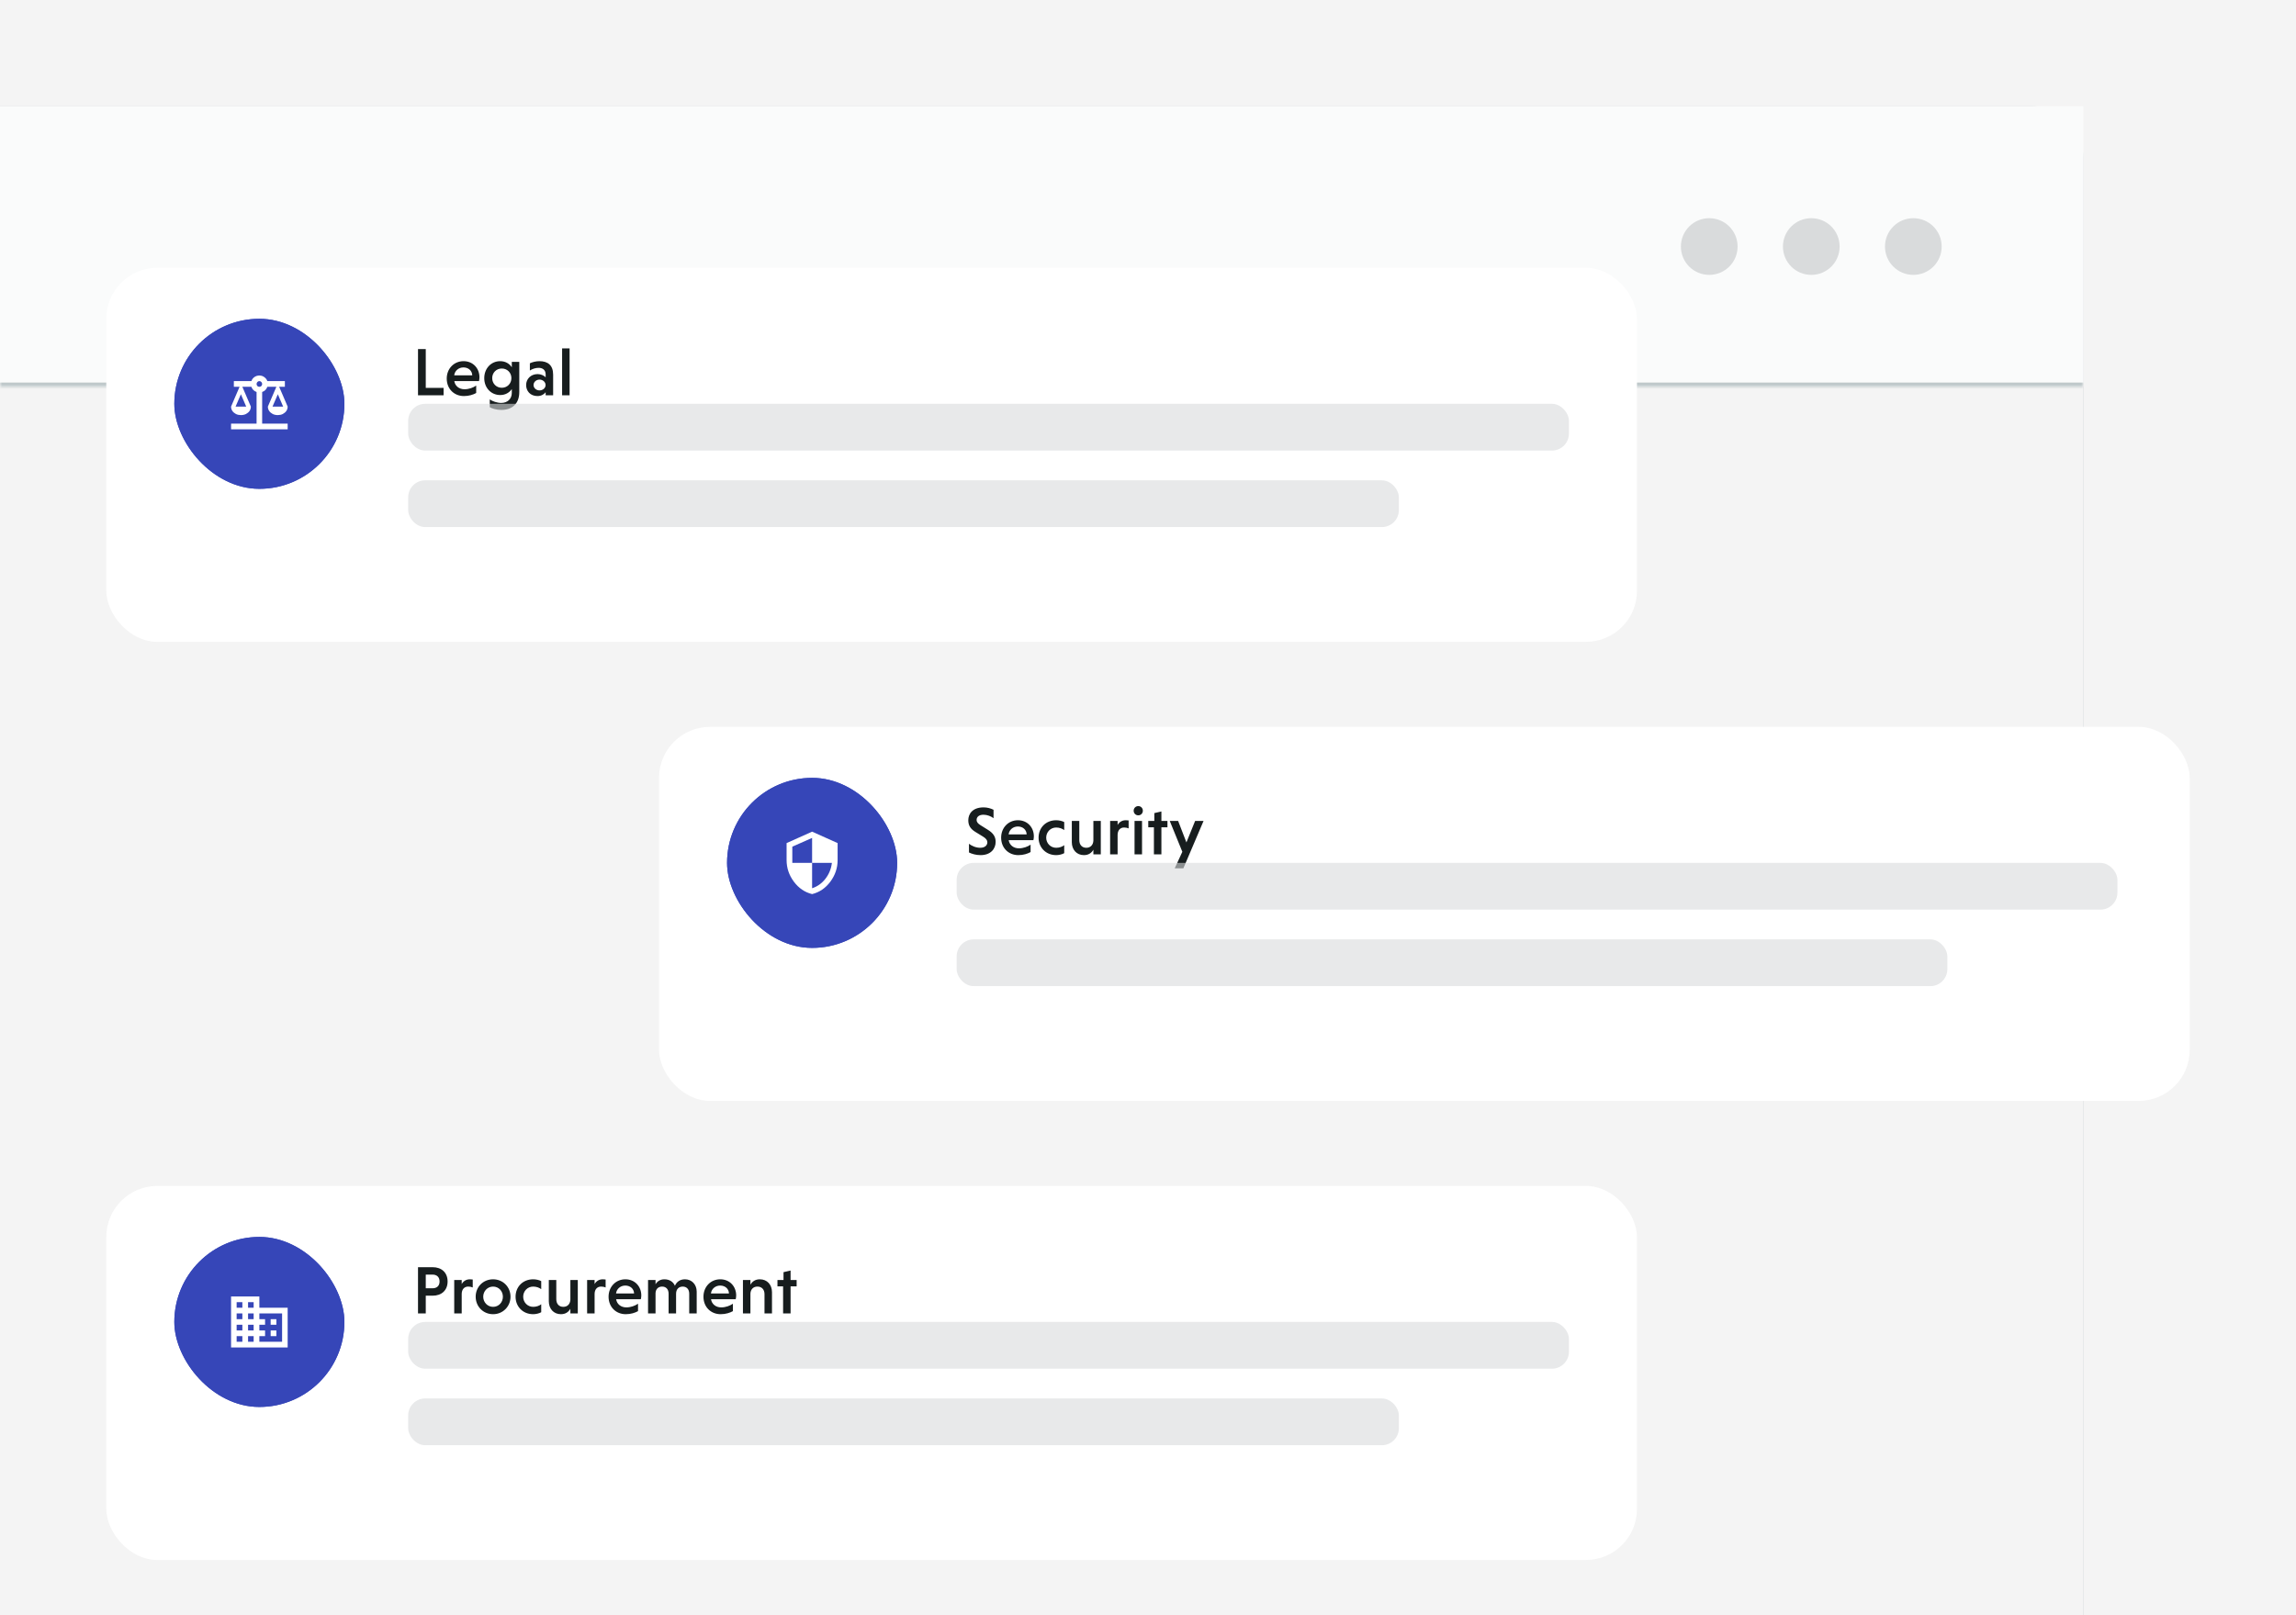 <svg width="540" height="380" viewBox="0 0 540 380" fill="none" xmlns="http://www.w3.org/2000/svg">
<g clip-path="url(#clip0_926_2162)">
<rect width="540" height="380" fill="#F4F4F4"/>
<rect x="-949.5" y="25.5" width="1439" height="1090" rx="11.5" stroke="#BFC8CA"/>
<rect width="1440" height="403" transform="translate(-950 25)" fill="#F4F4F4"/>
<mask id="path-2-inside-1_926_2162" fill="white">
<path d="M-950 25H490V91H-950V25Z"/>
</mask>
<path d="M-950 25H490V91H-950V25Z" fill="#FAFBFB"/>
<path d="M490 90H-950V92H490V90Z" fill="#BFC8CA" mask="url(#path-2-inside-1_926_2162)"/>
<path d="M402 51.334C398.313 51.334 395.333 54.313 395.333 58C395.333 61.687 398.313 64.667 402 64.667C405.687 64.667 408.667 61.687 408.667 58C408.667 54.313 405.687 51.334 402 51.334Z" fill="#D9DBDC"/>
<path d="M426 51.334C422.313 51.334 419.333 54.313 419.333 58C419.333 61.687 422.313 64.667 426 64.667C429.687 64.667 432.667 61.687 432.667 58C432.667 54.313 429.687 51.334 426 51.334Z" fill="#D9DBDC"/>
<path d="M450 51.334C446.313 51.334 443.333 54.313 443.333 58C443.333 61.687 446.313 64.667 450 64.667C453.687 64.667 456.667 61.687 456.667 58C456.667 54.313 453.687 51.334 450 51.334Z" fill="#D9DBDC"/>
<g filter="url(#filter0_dd_926_2162)">
<rect x="25" y="267" width="360" height="88" rx="12" fill="white"/>
<g clip-path="url(#clip1_926_2162)">
<rect x="41" y="279" width="40" height="40" rx="20" fill="#3646B8"/>
<path d="M65 301V302.344H63.656V301H65ZM65 298.344V299.656H63.656V298.344H65ZM66.344 303.656V297H61V298.344H62.344V299.656H61V301H62.344V302.344H61V303.656H66.344ZM59.656 295.656V294.344H58.344V295.656H59.656ZM59.656 298.344V297H58.344V298.344H59.656ZM59.656 301V299.656H58.344V301H59.656ZM59.656 303.656V302.344H58.344V303.656H59.656ZM57 295.656V294.344H55.656V295.656H57ZM57 298.344V297H55.656V298.344H57ZM57 301V299.656H55.656V301H57ZM57 303.656V302.344H55.656V303.656H57ZM61 295.656H67.656V305H54.344V293H61V295.656Z" fill="white"/>
</g>
<rect x="41.5" y="279.5" width="39" height="39" rx="19.5" stroke="#3646B8"/>
<g clip-path="url(#clip2_926_2162)">
<path d="M98.312 297V286.12H101.768C103.832 286.12 105.272 287.368 105.272 289.48C105.272 291.576 103.832 292.824 101.768 292.824H100.136V297H98.312ZM103.384 289.48C103.384 288.392 102.68 287.864 101.736 287.864H100.136V291.08H101.736C102.68 291.08 103.384 290.568 103.384 289.48ZM108.59 289.128V290.088C108.958 289.432 109.598 288.968 110.526 288.968C110.734 288.968 110.99 288.984 111.182 289.016V290.888C110.894 290.76 110.526 290.68 110.126 290.68C109.166 290.68 108.622 291.352 108.59 292.36V297H106.83V289.128H108.59ZM111.875 293.064C111.875 290.744 113.651 288.968 115.971 288.968C118.275 288.968 120.067 290.744 120.067 293.064C120.067 295.368 118.275 297.176 115.971 297.176C113.651 297.176 111.875 295.368 111.875 293.064ZM113.651 293.064C113.651 294.376 114.659 295.448 115.971 295.448C117.299 295.448 118.275 294.376 118.275 293.064C118.275 291.752 117.299 290.68 115.971 290.68C114.659 290.68 113.651 291.752 113.651 293.064ZM127.291 294.84V296.712C126.811 297 126.027 297.176 125.403 297.176C122.955 297.176 121.259 295.368 121.259 293.064C121.259 290.744 122.955 288.968 125.403 288.968C126.027 288.968 126.811 289.128 127.291 289.4V291.288C126.843 290.952 126.187 290.68 125.403 290.68C124.059 290.68 123.051 291.752 123.051 293.064C123.051 294.376 124.059 295.448 125.403 295.448C126.171 295.448 126.843 295.192 127.291 294.84ZM134.148 297V295.896C133.732 296.648 133.012 297.176 131.924 297.176C130.196 297.176 129.076 295.88 129.076 294.136V289.128H130.836V293.656C130.836 294.728 131.46 295.448 132.484 295.448C133.476 295.448 134.1 294.776 134.148 293.768V289.128H135.892V297H134.148ZM139.846 289.128V290.088C140.214 289.432 140.854 288.968 141.782 288.968C141.99 288.968 142.246 288.984 142.438 289.016V290.888C142.15 290.76 141.782 290.68 141.382 290.68C140.422 290.68 139.878 291.352 139.846 292.36V297H138.086V289.128H139.846ZM150.715 293.656H144.907C145.083 294.792 146.027 295.576 147.307 295.576C148.347 295.576 149.371 295.192 150.059 294.712V296.456C149.387 296.84 148.363 297.176 147.179 297.176C144.859 297.176 143.131 295.48 143.131 293.064C143.131 290.744 144.811 288.968 147.083 288.968C149.339 288.968 150.827 290.68 150.827 292.76C150.827 293.064 150.779 293.432 150.715 293.656ZM147.067 290.44C145.883 290.44 145.003 291.272 144.891 292.296H149.131C149.099 291.192 148.219 290.44 147.067 290.44ZM154.177 289.128V290.136C154.593 289.432 155.281 288.968 156.257 288.968C157.409 288.968 158.321 289.512 158.737 290.488C159.121 289.592 159.905 288.968 161.105 288.968C162.657 288.968 163.857 290.136 163.857 291.88V297H162.097V292.36C162.097 291.288 161.473 290.68 160.577 290.68C159.665 290.68 159.009 291.288 159.009 292.36V297H157.249V292.36C157.249 291.288 156.625 290.68 155.729 290.68C154.833 290.68 154.209 291.24 154.177 292.248V297H152.417V289.128H154.177ZM173.031 293.656H167.223C167.399 294.792 168.343 295.576 169.623 295.576C170.663 295.576 171.687 295.192 172.375 294.712V296.456C171.703 296.84 170.679 297.176 169.495 297.176C167.175 297.176 165.447 295.48 165.447 293.064C165.447 290.744 167.127 288.968 169.399 288.968C171.655 288.968 173.143 290.68 173.143 292.76C173.143 293.064 173.095 293.432 173.031 293.656ZM169.383 290.44C168.199 290.44 167.319 291.272 167.207 292.296H171.447C171.415 291.192 170.535 290.44 169.383 290.44ZM176.493 289.128V290.248C176.909 289.48 177.645 288.968 178.701 288.968C180.445 288.968 181.565 290.248 181.565 292.008V297H179.805V292.456C179.805 291.4 179.181 290.68 178.141 290.68C177.149 290.68 176.525 291.352 176.493 292.36V297H174.733V289.128H176.493ZM185.939 297H184.179V290.632H182.851V289.128H184.275V287.288L185.939 286.904V289.128H187.363V290.632H185.939V297Z" fill="#171D1E"/>
</g>
</g>
<rect x="96" y="311" width="273" height="11" rx="4" fill="#D9DBDC" fill-opacity="0.6"/>
<rect x="96" y="329" width="233" height="11" rx="4" fill="#D9DBDC" fill-opacity="0.6"/>
<g filter="url(#filter1_dd_926_2162)">
<rect x="25" y="51" width="360" height="88" rx="12" fill="white"/>
<g clip-path="url(#clip3_926_2162)">
<rect x="41" y="63" width="40" height="40" rx="20" fill="#3646B8"/>
<path d="M61.656 80.219V87.656H67.656V89H54.344V87.656H60.344V80.219C59.74 80.01 59.333 79.604 59.125 79H57L59 83.656C59 84.031 58.896 84.375 58.688 84.688C58.479 84.979 58.198 85.219 57.844 85.406C57.49 85.573 57.094 85.656 56.656 85.656C56.24 85.656 55.854 85.573 55.5 85.406C55.146 85.219 54.865 84.979 54.656 84.688C54.448 84.375 54.344 84.031 54.344 83.656L56.344 79H55V77.656H59.125C59.25 77.281 59.479 76.969 59.812 76.719C60.167 76.469 60.562 76.344 61 76.344C61.438 76.344 61.823 76.469 62.156 76.719C62.51 76.969 62.75 77.281 62.875 77.656H67V79H65.656L67.656 83.656C67.656 84.031 67.552 84.375 67.344 84.688C67.135 84.979 66.854 85.219 66.5 85.406C66.146 85.573 65.76 85.656 65.344 85.656C64.906 85.656 64.51 85.573 64.156 85.406C63.802 85.219 63.521 84.979 63.312 84.688C63.104 84.375 63 84.031 63 83.656L65 79H62.875C62.667 79.604 62.26 80.01 61.656 80.219ZM66.594 83.656L65.344 80.75L64.094 83.656H66.594ZM57.906 83.656L56.656 80.75L55.406 83.656H57.906ZM61 79C61.188 79 61.344 78.938 61.469 78.812C61.594 78.667 61.656 78.51 61.656 78.344C61.656 78.156 61.594 78 61.469 77.875C61.344 77.729 61.188 77.656 61 77.656C60.812 77.656 60.656 77.729 60.531 77.875C60.406 78 60.344 78.156 60.344 78.344C60.344 78.51 60.406 78.667 60.531 78.812C60.656 78.938 60.812 79 61 79Z" fill="white"/>
</g>
<rect x="41.5" y="63.5" width="39" height="39" rx="19.5" stroke="#3646B8"/>
<g clip-path="url(#clip4_926_2162)">
<path d="M104.328 81H98.312V70.12H100.136V79.256H104.328V81ZM112.653 77.656H106.845C107.021 78.792 107.965 79.576 109.245 79.576C110.285 79.576 111.309 79.192 111.997 78.712V80.456C111.325 80.84 110.301 81.176 109.117 81.176C106.797 81.176 105.069 79.48 105.069 77.064C105.069 74.744 106.749 72.968 109.021 72.968C111.277 72.968 112.765 74.68 112.765 76.76C112.765 77.064 112.717 77.432 112.653 77.656ZM109.005 74.44C107.821 74.44 106.941 75.272 106.829 76.296H111.069C111.037 75.192 110.157 74.44 109.005 74.44ZM120.371 73.128H122.131V80.232C122.131 82.952 120.483 84.44 117.891 84.44C116.739 84.44 115.715 84.104 115.187 83.8V81.96C115.827 82.408 116.899 82.792 117.891 82.792C119.331 82.792 120.371 81.864 120.371 80.44V79.528C119.811 80.36 118.867 80.936 117.651 80.936C115.475 80.936 113.891 79.224 113.891 76.968C113.891 74.712 115.475 72.968 117.635 72.968C118.867 72.968 119.811 73.544 120.371 74.408V73.128ZM120.275 76.952C120.275 75.688 119.315 74.696 118.019 74.696C116.723 74.696 115.763 75.688 115.763 76.952C115.763 78.232 116.723 79.224 118.019 79.224C119.315 79.224 120.275 78.232 120.275 76.952ZM124.621 75.16V73.464C125.197 73.192 126.029 72.968 126.877 72.968C128.829 72.968 130.093 73.912 130.093 76.136V81H128.333V80.28C127.933 80.808 127.245 81.176 126.413 81.176C124.685 81.176 123.741 79.96 123.741 78.584C123.741 77.144 124.845 76.008 126.445 76.008C127.213 76.008 127.933 76.344 128.333 76.76V76.104C128.333 74.984 127.565 74.536 126.685 74.536C125.965 74.536 125.229 74.776 124.621 75.16ZM125.485 78.584C125.485 79.288 126.125 79.848 126.893 79.848C127.677 79.848 128.317 79.288 128.317 78.584C128.317 77.88 127.677 77.304 126.893 77.304C126.109 77.304 125.485 77.88 125.485 78.584ZM133.962 69.96V81H132.202V69.96H133.962Z" fill="#171D1E"/>
</g>
</g>
<rect x="96" y="95" width="273" height="11" rx="4" fill="#D9DBDC" fill-opacity="0.6"/>
<rect x="96" y="113" width="233" height="11" rx="4" fill="#D9DBDC" fill-opacity="0.6"/>
<g filter="url(#filter2_dd_926_2162)">
<rect x="155" y="159" width="360" height="88" rx="12" fill="white"/>
<g clip-path="url(#clip5_926_2162)">
<rect x="171" y="171" width="40" height="40" rx="20" fill="#3646B8"/>
<path d="M191 183.656L197 186.344V190.344C197 192.198 196.427 193.896 195.281 195.438C194.135 196.958 192.708 197.927 191 198.344C189.292 197.927 187.865 196.958 186.719 195.438C185.573 193.896 185 192.198 185 190.344V186.344L191 183.656ZM191 191V196.969C192.229 196.573 193.271 195.833 194.125 194.75C194.979 193.646 195.49 192.396 195.656 191H191ZM191 191V185.125L186.344 187.188V191H191Z" fill="white"/>
</g>
<rect x="171.5" y="171.5" width="39" height="39" rx="19.5" stroke="#3646B8"/>
<g clip-path="url(#clip6_926_2162)">
<path d="M233.672 178.504V180.488C233.096 180.04 232.184 179.672 231.304 179.672C230.264 179.672 229.688 180.184 229.688 180.904C229.688 181.368 229.992 181.752 230.584 182.12L232.248 183.16C233.64 183.992 234.168 184.872 234.168 186.056C234.168 187.688 233.016 189.176 230.616 189.176C229.512 189.176 228.552 188.872 227.896 188.552V186.504C228.472 186.968 229.48 187.448 230.536 187.448C231.64 187.448 232.216 186.872 232.216 186.152C232.216 185.672 231.912 185.256 231.208 184.824L229.512 183.784C228.168 183 227.736 182.12 227.736 180.968C227.736 179.512 228.696 177.944 231.336 177.944C232.216 177.944 233.032 178.184 233.672 178.504ZM243.043 185.656H237.235C237.411 186.792 238.355 187.576 239.635 187.576C240.675 187.576 241.699 187.192 242.387 186.712V188.456C241.715 188.84 240.691 189.176 239.507 189.176C237.187 189.176 235.459 187.48 235.459 185.064C235.459 182.744 237.139 180.968 239.411 180.968C241.667 180.968 243.155 182.68 243.155 184.76C243.155 185.064 243.107 185.432 243.043 185.656ZM239.395 182.44C238.211 182.44 237.331 183.272 237.219 184.296H241.459C241.427 183.192 240.547 182.44 239.395 182.44ZM250.297 186.84V188.712C249.817 189 249.033 189.176 248.409 189.176C245.961 189.176 244.265 187.368 244.265 185.064C244.265 182.744 245.961 180.968 248.409 180.968C249.033 180.968 249.817 181.128 250.297 181.4V183.288C249.849 182.952 249.193 182.68 248.409 182.68C247.065 182.68 246.057 183.752 246.057 185.064C246.057 186.376 247.065 187.448 248.409 187.448C249.177 187.448 249.849 187.192 250.297 186.84ZM257.154 189V187.896C256.738 188.648 256.018 189.176 254.93 189.176C253.202 189.176 252.082 187.88 252.082 186.136V181.128H253.842V185.656C253.842 186.728 254.466 187.448 255.49 187.448C256.482 187.448 257.106 186.776 257.154 185.768V181.128H258.898V189H257.154ZM262.852 181.128V182.088C263.22 181.432 263.86 180.968 264.788 180.968C264.996 180.968 265.252 180.984 265.444 181.016V182.888C265.156 182.76 264.788 182.68 264.388 182.68C263.428 182.68 262.884 183.352 262.852 184.36V189H261.092V181.128H262.852ZM268.596 181.128V189H266.836V181.128H268.596ZM266.628 178.728C266.628 178.136 267.092 177.64 267.716 177.64C268.34 177.64 268.788 178.136 268.788 178.728C268.788 179.336 268.34 179.816 267.716 179.816C267.092 179.816 266.628 179.336 266.628 178.728ZM273.151 189H271.391V182.632H270.063V181.128H271.487V179.288L273.151 178.904V181.128H274.575V182.632H273.151V189ZM276.284 192.28L278.076 188.392L275.116 181.128H277.084L279.036 186.184L281.084 181.128H283.068L278.316 192.28H276.284Z" fill="#171D1E"/>
</g>
</g>
<rect x="225" y="203" width="273" height="11" rx="4" fill="#D9DBDC" fill-opacity="0.6"/>
<rect x="225" y="221" width="233" height="11" rx="4" fill="#D9DBDC" fill-opacity="0.6"/>
</g>
<defs>
<filter id="filter0_dd_926_2162" x="7" y="257" width="396" height="124" filterUnits="userSpaceOnUse" color-interpolation-filters="sRGB">
<feFlood flood-opacity="0" result="BackgroundImageFix"/>
<feColorMatrix in="SourceAlpha" type="matrix" values="0 0 0 0 0 0 0 0 0 0 0 0 0 0 0 0 0 0 127 0" result="hardAlpha"/>
<feOffset dy="4"/>
<feGaussianBlur stdDeviation="2"/>
<feColorMatrix type="matrix" values="0 0 0 0 0 0 0 0 0 0 0 0 0 0 0 0 0 0 0.3 0"/>
<feBlend mode="normal" in2="BackgroundImageFix" result="effect1_dropShadow_926_2162"/>
<feColorMatrix in="SourceAlpha" type="matrix" values="0 0 0 0 0 0 0 0 0 0 0 0 0 0 0 0 0 0 127 0" result="hardAlpha"/>
<feMorphology radius="6" operator="dilate" in="SourceAlpha" result="effect2_dropShadow_926_2162"/>
<feOffset dy="8"/>
<feGaussianBlur stdDeviation="6"/>
<feColorMatrix type="matrix" values="0 0 0 0 0 0 0 0 0 0 0 0 0 0 0 0 0 0 0.15 0"/>
<feBlend mode="normal" in2="effect1_dropShadow_926_2162" result="effect2_dropShadow_926_2162"/>
<feBlend mode="normal" in="SourceGraphic" in2="effect2_dropShadow_926_2162" result="shape"/>
</filter>
<filter id="filter1_dd_926_2162" x="7" y="41" width="396" height="124" filterUnits="userSpaceOnUse" color-interpolation-filters="sRGB">
<feFlood flood-opacity="0" result="BackgroundImageFix"/>
<feColorMatrix in="SourceAlpha" type="matrix" values="0 0 0 0 0 0 0 0 0 0 0 0 0 0 0 0 0 0 127 0" result="hardAlpha"/>
<feOffset dy="4"/>
<feGaussianBlur stdDeviation="2"/>
<feColorMatrix type="matrix" values="0 0 0 0 0 0 0 0 0 0 0 0 0 0 0 0 0 0 0.3 0"/>
<feBlend mode="normal" in2="BackgroundImageFix" result="effect1_dropShadow_926_2162"/>
<feColorMatrix in="SourceAlpha" type="matrix" values="0 0 0 0 0 0 0 0 0 0 0 0 0 0 0 0 0 0 127 0" result="hardAlpha"/>
<feMorphology radius="6" operator="dilate" in="SourceAlpha" result="effect2_dropShadow_926_2162"/>
<feOffset dy="8"/>
<feGaussianBlur stdDeviation="6"/>
<feColorMatrix type="matrix" values="0 0 0 0 0 0 0 0 0 0 0 0 0 0 0 0 0 0 0.15 0"/>
<feBlend mode="normal" in2="effect1_dropShadow_926_2162" result="effect2_dropShadow_926_2162"/>
<feBlend mode="normal" in="SourceGraphic" in2="effect2_dropShadow_926_2162" result="shape"/>
</filter>
<filter id="filter2_dd_926_2162" x="137" y="149" width="396" height="124" filterUnits="userSpaceOnUse" color-interpolation-filters="sRGB">
<feFlood flood-opacity="0" result="BackgroundImageFix"/>
<feColorMatrix in="SourceAlpha" type="matrix" values="0 0 0 0 0 0 0 0 0 0 0 0 0 0 0 0 0 0 127 0" result="hardAlpha"/>
<feOffset dy="4"/>
<feGaussianBlur stdDeviation="2"/>
<feColorMatrix type="matrix" values="0 0 0 0 0 0 0 0 0 0 0 0 0 0 0 0 0 0 0.3 0"/>
<feBlend mode="normal" in2="BackgroundImageFix" result="effect1_dropShadow_926_2162"/>
<feColorMatrix in="SourceAlpha" type="matrix" values="0 0 0 0 0 0 0 0 0 0 0 0 0 0 0 0 0 0 127 0" result="hardAlpha"/>
<feMorphology radius="6" operator="dilate" in="SourceAlpha" result="effect2_dropShadow_926_2162"/>
<feOffset dy="8"/>
<feGaussianBlur stdDeviation="6"/>
<feColorMatrix type="matrix" values="0 0 0 0 0 0 0 0 0 0 0 0 0 0 0 0 0 0 0.15 0"/>
<feBlend mode="normal" in2="effect1_dropShadow_926_2162" result="effect2_dropShadow_926_2162"/>
<feBlend mode="normal" in="SourceGraphic" in2="effect2_dropShadow_926_2162" result="shape"/>
</filter>
<clipPath id="clip0_926_2162">
<rect width="540" height="380" fill="white"/>
</clipPath>
<clipPath id="clip1_926_2162">
<rect x="41" y="279" width="40" height="40" rx="20" fill="white"/>
</clipPath>
<clipPath id="clip2_926_2162">
<rect width="264" height="64" fill="white" transform="translate(97 279)"/>
</clipPath>
<clipPath id="clip3_926_2162">
<rect x="41" y="63" width="40" height="40" rx="20" fill="white"/>
</clipPath>
<clipPath id="clip4_926_2162">
<rect width="264" height="64" fill="white" transform="translate(97 63)"/>
</clipPath>
<clipPath id="clip5_926_2162">
<rect x="171" y="171" width="40" height="40" rx="20" fill="white"/>
</clipPath>
<clipPath id="clip6_926_2162">
<rect width="264" height="64" fill="white" transform="translate(227 171)"/>
</clipPath>
</defs>
</svg>
